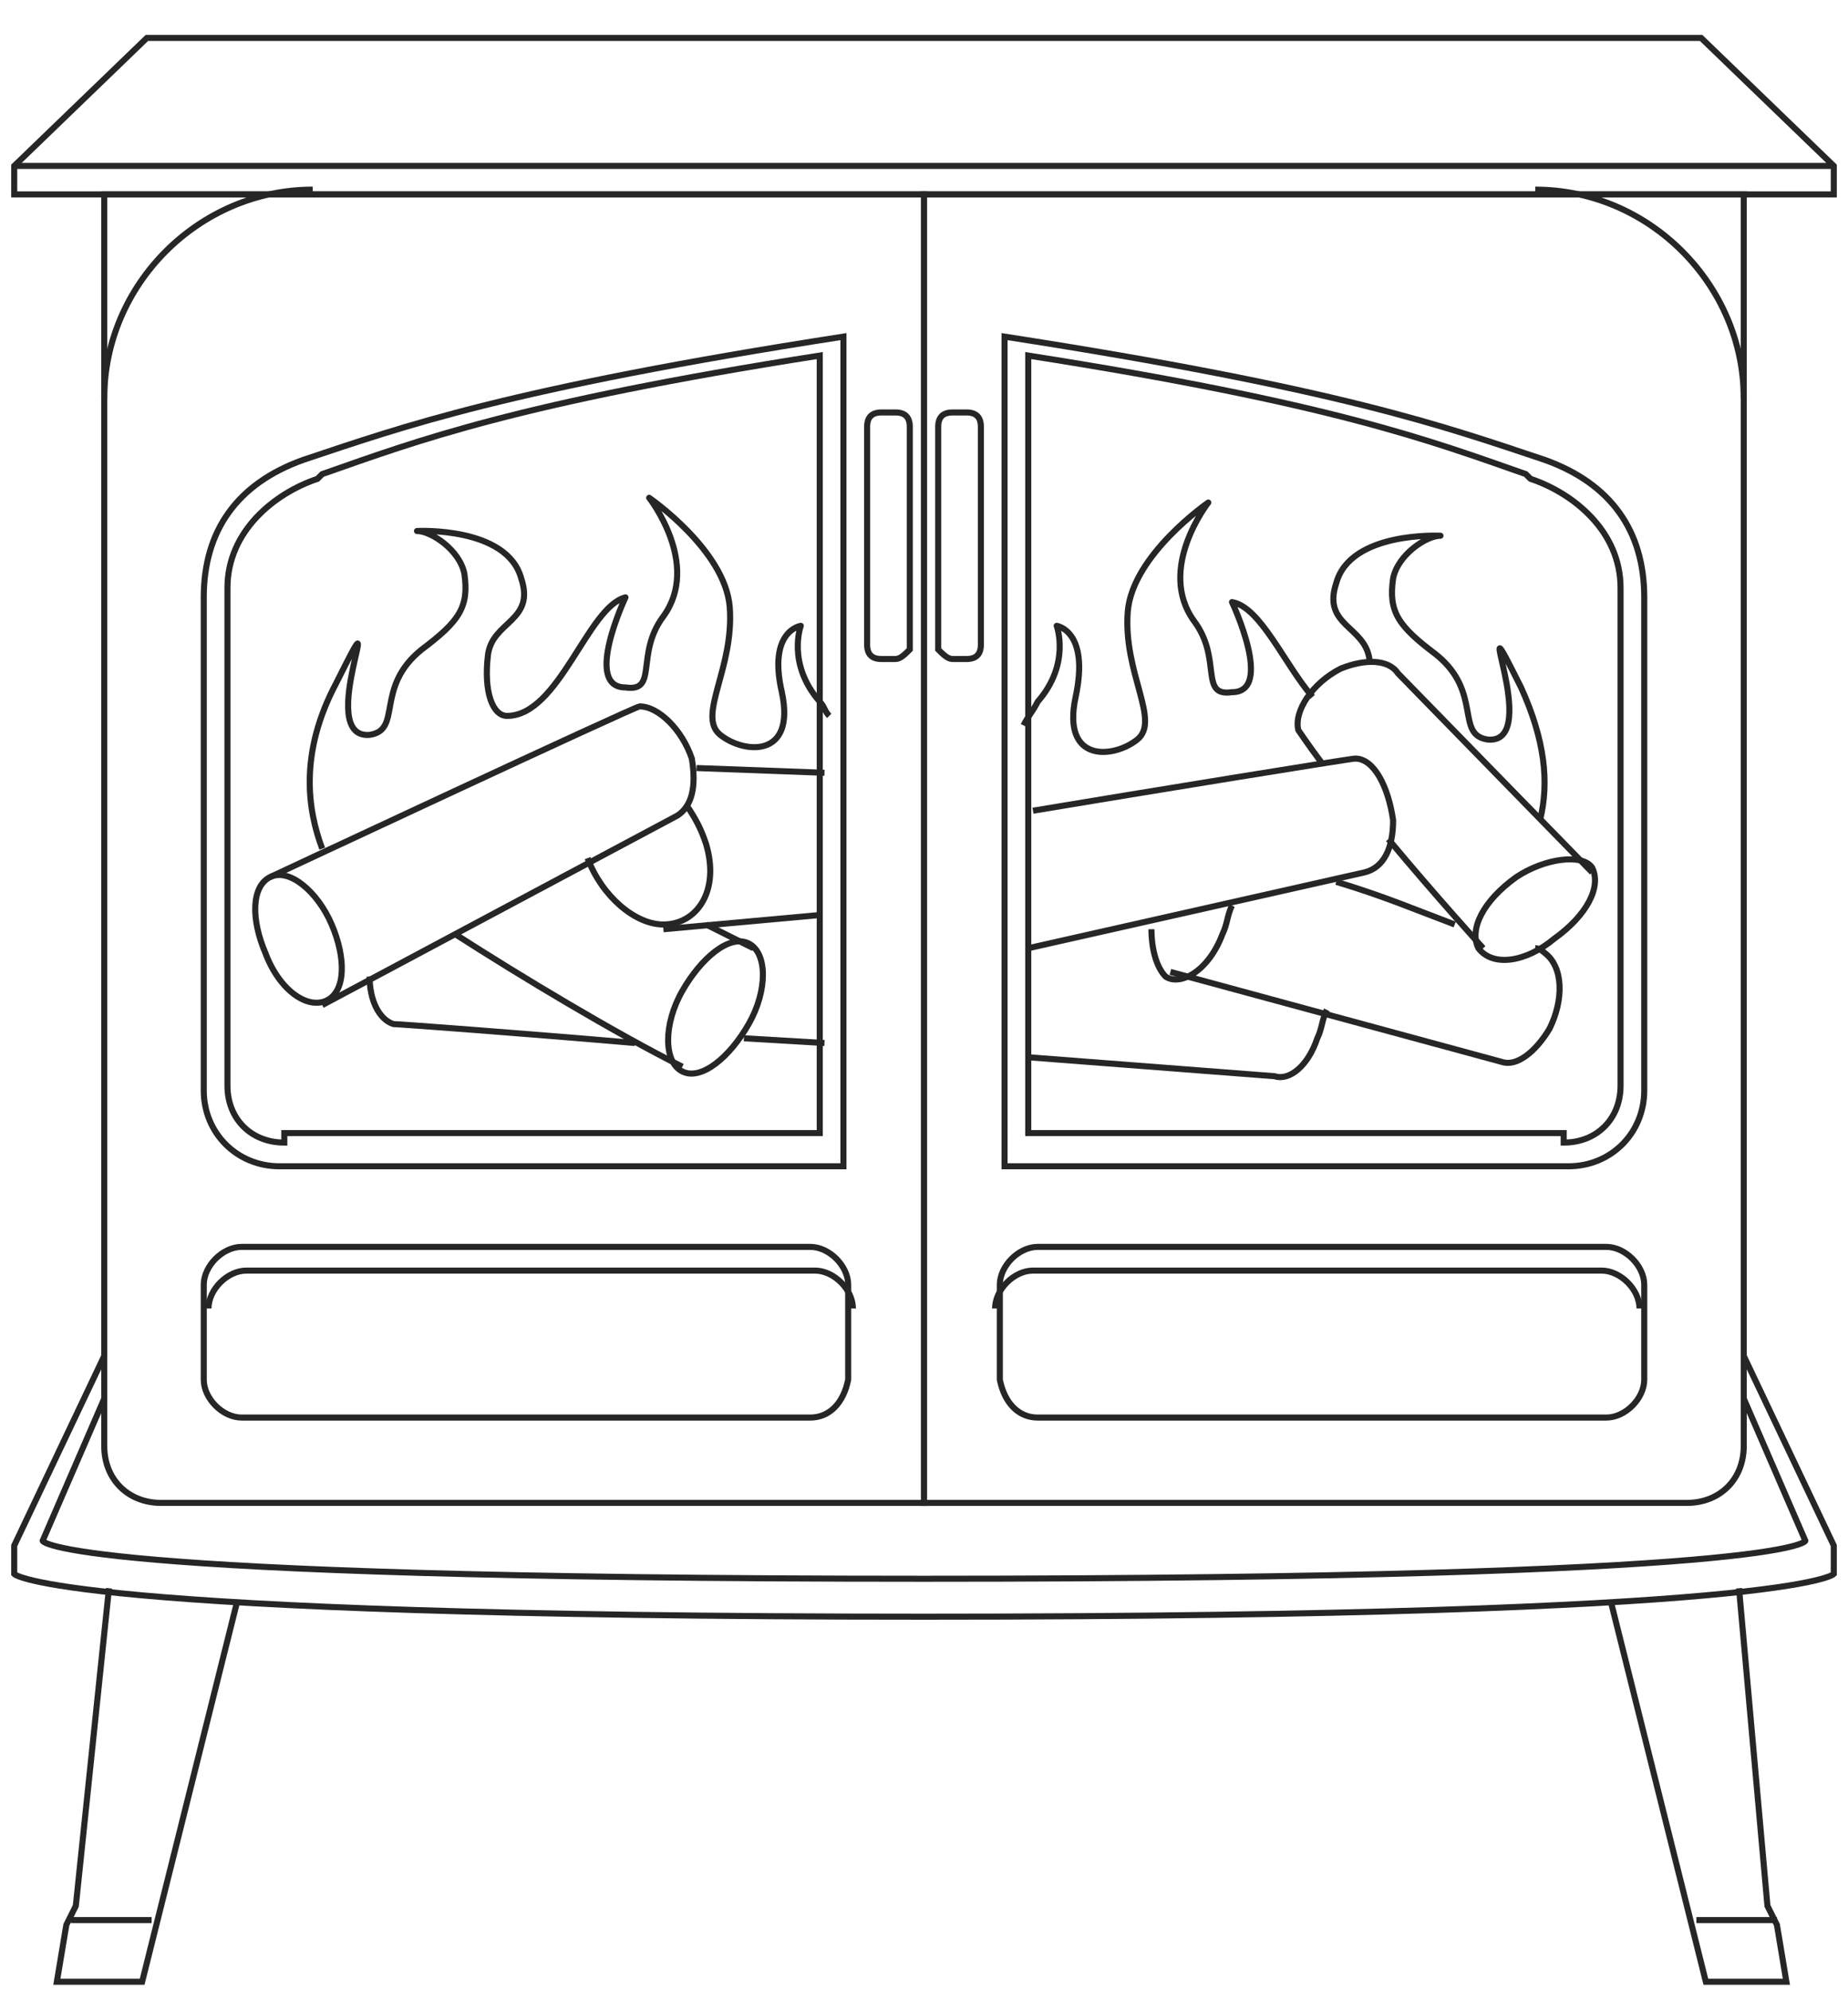 <svg enable-background="new 0 0 39 42" viewBox="0 0 39 42" xmlns="http://www.w3.org/2000/svg"><g fill="none" stroke="#262626" stroke-miterlimit="10" stroke-width=".128"><path d="m19.5 31.7h16.1c.7 0 1.2-.5 1.2-1.2v-26.4h-17.3z"/><path d="m20.1 13.9h.3c.2 0 .3-.1.3-.3v-4.6c0-.2-.1-.3-.3-.3h-.3c-.2 0-.3.1-.3.3v4.7c.1.1.2.2.3.2z"/><path d="m21.9 29.9h12c.4 0 .8-.4.8-.8v-2c0-.4-.4-.8-.8-.8h-12c-.4 0-.8.4-.8.8v2c.1.5.4.8.8.8z"/><path d="m34.6 27.6c0-.4-.4-.8-.8-.8h-12c-.4 0-.8.4-.8.8"/><path d="m21.2 24.6h11.9c.9 0 1.6-.7 1.6-1.6v-10.4c0-1.4-.7-2.4-2.1-2.9-2.1-.7-4.3-1.5-11.4-2.6z"/><path d="m33 24.1c.7 0 1.2-.5 1.2-1.2v-10.5c0-1.2-1-2-1.9-2.3l-.1-.1c-2-.7-4.1-1.5-10.5-2.5v16.4h11.3z"/><path d="m36.8 8.4c0-2.4-2-4.4-4.4-4.4"/><path d="m19.5 31.7h-16.1c-.7 0-1.2-.5-1.2-1.2v-26.4h17.3z"/><path d="m18.9 13.9h-.3c-.2 0-.3-.1-.3-.3v-4.6c0-.2.1-.3.3-.3h.3c.2 0 .3.1.3.3v4.7c-.1.1-.2.2-.3.2z"/><path d="m17.1 29.9h-12c-.4 0-.8-.4-.8-.8v-2c0-.4.4-.8.8-.8h12c.4 0 .8.4.8.8v2c-.1.5-.4.8-.8.8z"/><path d="m4.4 27.6c0-.4.4-.8.8-.8h12c.4 0 .8.4.8.8"/><path d="m17.8 24.6h-11.9c-.9 0-1.6-.7-1.6-1.6v-10.4c0-1.4.7-2.4 2.1-2.9 2.1-.7 4.3-1.5 11.4-2.6z"/><path d="m6 24.1c-.7 0-1.2-.5-1.2-1.2v-10.5c0-1.2 1-2 1.9-2.3l.1-.1c2-.7 4.1-1.5 10.5-2.5v16.4h-11.3z"/><path d="m2.2 8.4c0-2.4 2-4.4 4.4-4.4"/><path d="m35.9.8h-16.4-16.4l-2.8 2.7v.6h19.2 19.2v-.6z"/><path d="m.3 3.5h38.4"/><path d="m36.8 28.6 1.9 4v.6s-.8.9-19.2.9-19.2-.9-19.2-.9v-.6l1.9-4"/><path d="m36.8 29.5 1.3 3s-.2.8-18.6.8-18.6-.8-18.6-.8l1.3-3"/><path d="m2.3 33.5-.7 6.7-.2.4-.2 1.2h1.8l2-8"/><path d="m1.5 40.5h1.7"/><path d="m36.7 33.5.6 6.7.2.4.2 1.2h-1.7l-2-8"/><path d="m37.5 40.5h-1.7"/><g stroke-linejoin="round"><path d="m6.8 17.9c-.3-.8-.5-2 .3-3.5 1.2-2.4-.5 1.2.7 1.1.7-.1.1-1 1.1-1.8.8-.6 1-.9.9-1.6-.1-.5-.7-.9-1-.9 0 0 1.9-.1 2.2 1 .3.9-.6.9-.7 1.6-.1.8.1 1.3.4 1.3 1.1 0 1.7-2.3 2.5-2.5 0 0-.9 1.9 0 1.9.7.1.2-.7.8-1.5.8-1.1-.3-2.5-.3-2.5s1.6 1.1 1.7 2.3c.1 1.3-.7 2.3-.2 2.7s1.6.5 1.3-.9c-.3-1.3.4-1.4.4-1.4s-.3.8.4 1.6c.1.1.1.2.2.3"/><path d="m27.7 14.7c-.6-.7-1.1-1.9-1.7-2 0 0 .9 1.9 0 1.9-.7.1-.2-.7-.8-1.5-.8-1.1.3-2.5.3-2.5s-1.6 1.1-1.7 2.3c-.1 1.3.7 2.3.2 2.7s-1.6.5-1.3-.9-.4-1.5-.4-1.5.3.8-.4 1.6c-.1.2-.2.3-.3.5"/><path d="m32.5 17.3c.2-.8.1-1.7-.4-2.8-1.2-2.4.5 1.2-.7 1.1-.7-.1-.1-1-1.1-1.8-.8-.6-1-.9-.9-1.6.1-.5.7-.9 1-.9 0 0-1.9-.1-2.2 1-.3.9.6.9.7 1.6v.1"/><path d="m6.9 21.1c.4-.2.4-.9.1-1.6s-.9-1.2-1.3-1-.4.9-.1 1.6c.3.8.9 1.2 1.3 1z"/><path d="m6.8 21.2 7.5-4c.3-.2.4-.6.3-1.2-.2-.6-.7-1.1-1.1-1.1-.1 0-7.8 3.6-7.8 3.6"/><path d="m21.7 20 7.1-1.6c.4-.1.6-.5.6-1.1-.1-.7-.4-1.3-.8-1.3-.1 0-4.4.7-6.8 1.1"/><path d="m7.8 20.6c0 .5.2.9.5 1 .1 0 2.8.2 5.1.4"/><path d="m30.7 19.5c-.8-.3-1.5-.6-2.5-.9"/><path d="m24.7 20.5 7 1.9c.3.1.7-.2 1-.7.3-.6.3-1.3-.1-1.6 0 0-.1-.1-.2-.1"/><path d="m32.8 19.8c.7-.5 1-1.1.8-1.5-.2-.3-1-.2-1.6.2-.7.5-1 1.1-.8 1.5.3.4 1 .3 1.6-.2z"/><path d="m29.3 17.7c1 1.2 2 2.3 2 2.3"/><path d="m33.6 18.4-4.1-4.2c-.2-.3-.7-.3-1.2-.1-.6.3-1 .9-.9 1.3 0 0 .2.3.5.7"/><path d="m21.7 22.3 5.2.4c.3.1.7-.2.9-.8.1-.2.1-.4.2-.6"/><path d="m14.7 16.2 2.7.1"/><path d="m14 19.6 3.3-.3"/><path d="m14.5 17c.2.3.3.5.4.8.3 1-.2 1.7-.9 1.7-.6 0-1.3-.6-1.6-1.4"/><path d="m26 19.1c-.1.2-.1.4-.2.6-.3.8-.9 1.1-1.2.9-.2-.2-.3-.6-.3-1"/><path d="m9.6 19.7c1.4.9 3.4 2.1 4.8 2.8"/><path d="m15.9 20-1-.5"/><path d="m15.8 21.6c.4-.7.4-1.5 0-1.7s-1 .3-1.4 1-.4 1.5 0 1.7 1-.3 1.4-1z"/><path d="m15.7 21.9 1.7.1"/></g></g></svg>